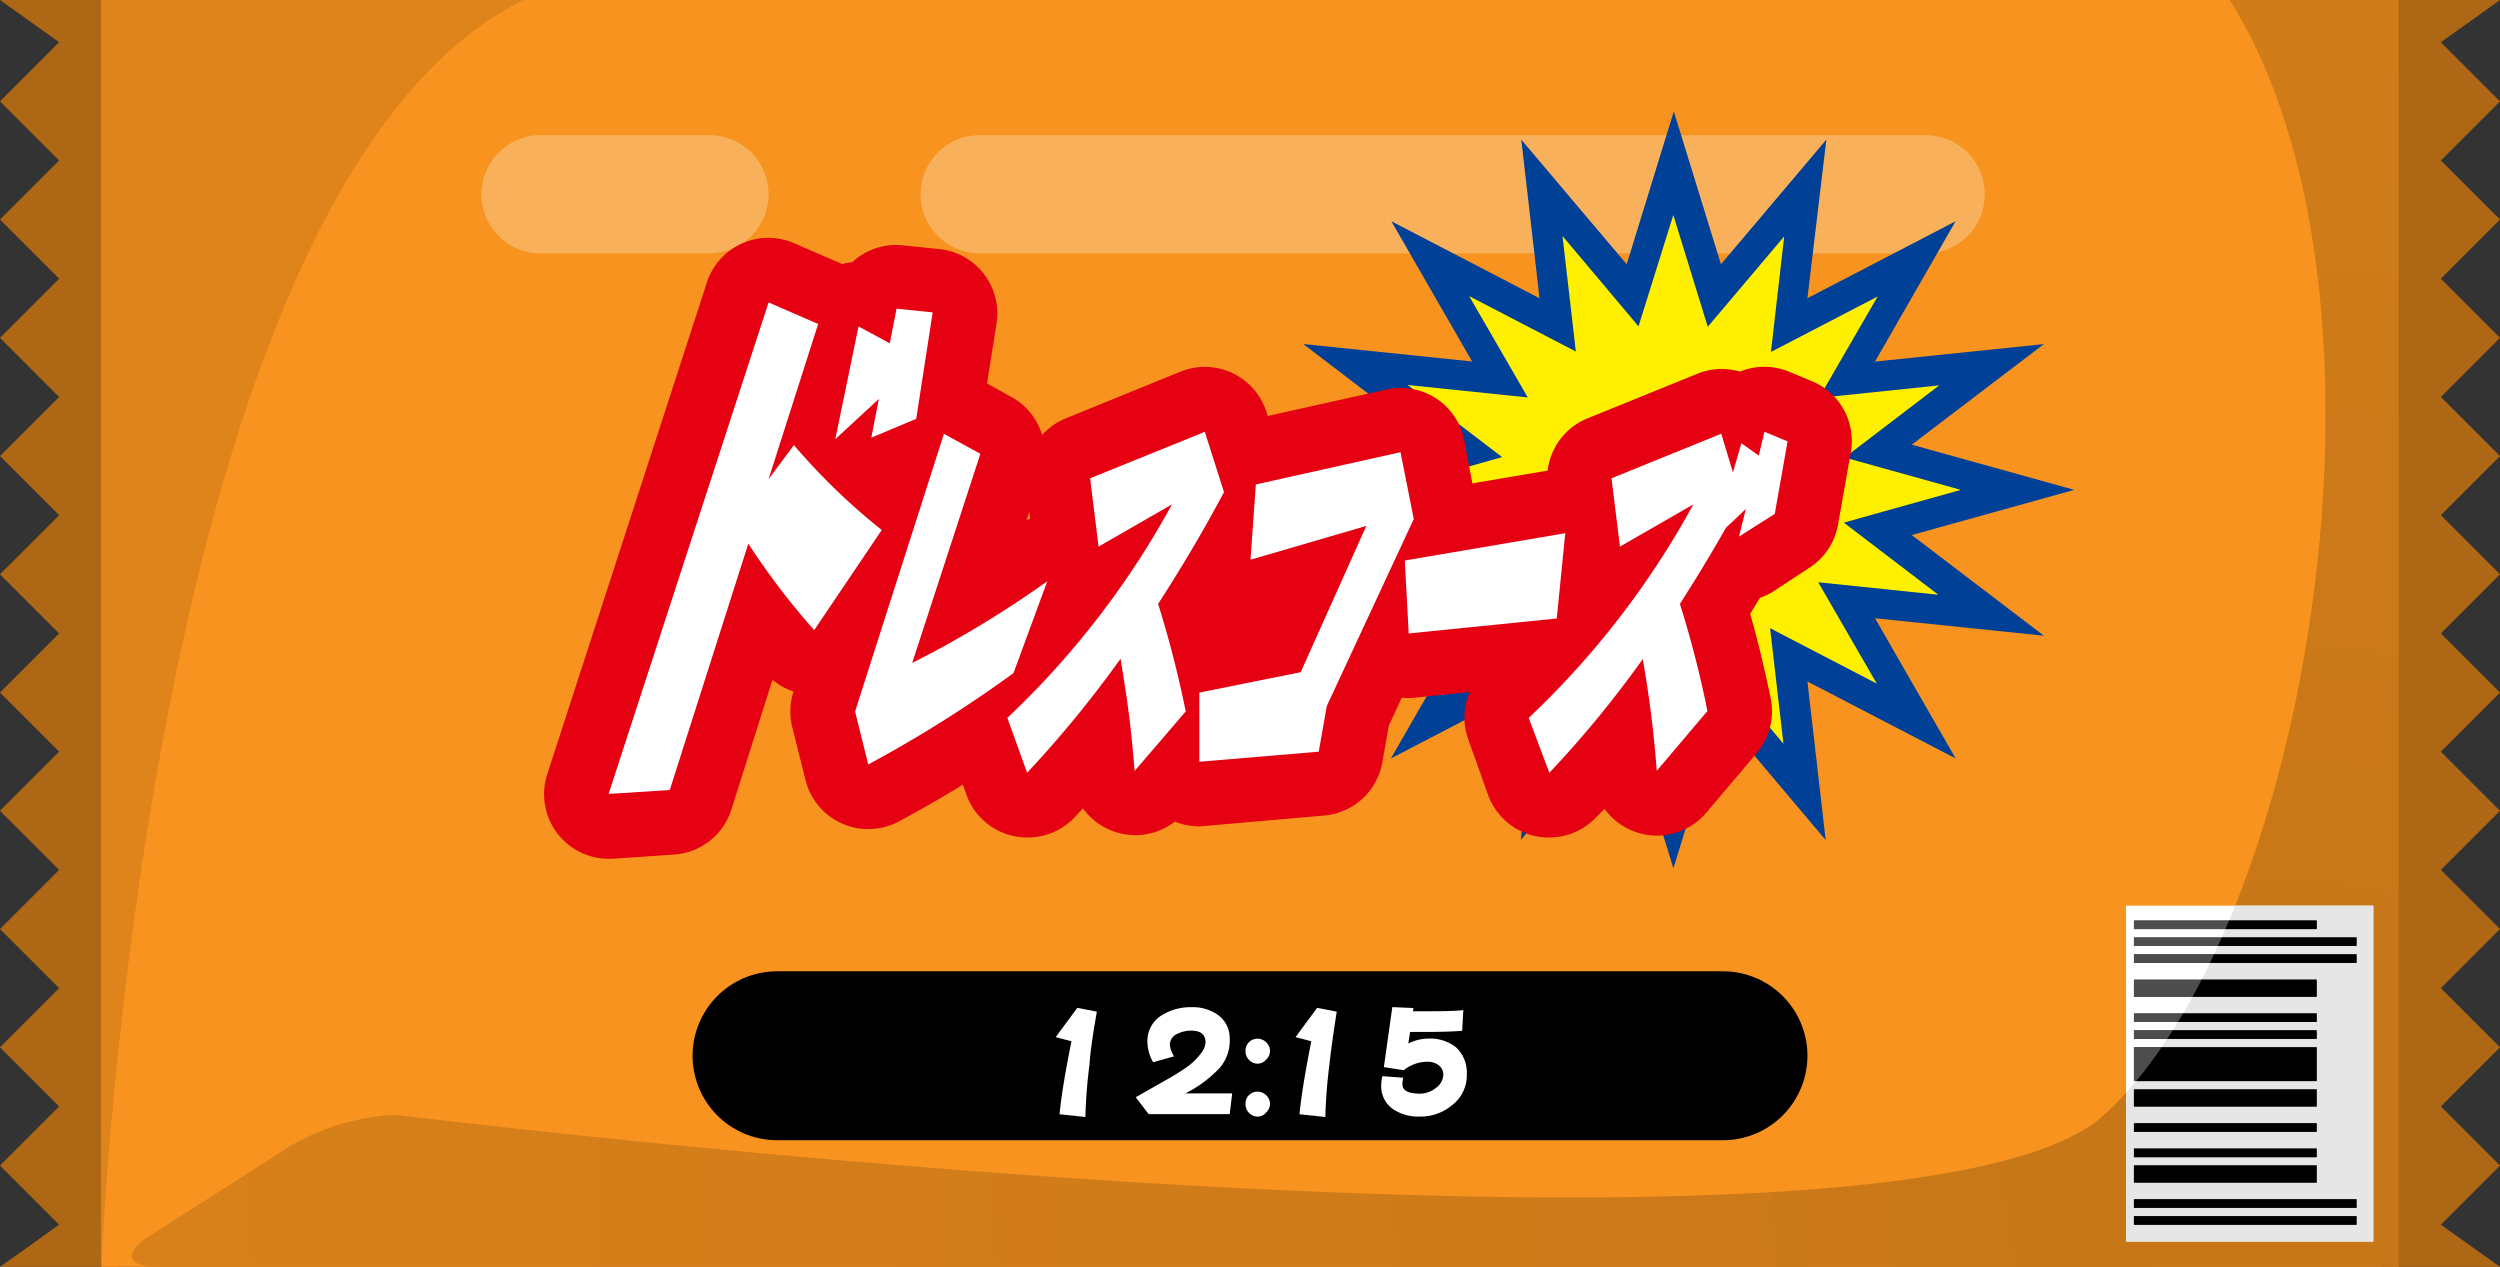 <svg xmlns="http://www.w3.org/2000/svg" xmlns:xlink="http://www.w3.org/1999/xlink" viewBox="0 0 296 150"><rect x="0" y="0" width="296" height="150" fill="#333333" stroke="none"/><defs><style>.cls-1,.cls-5,.cls-6{fill:none;}.cls-2{fill:#ad6715;}.cls-3{fill:#f7931e;}.cls-4{fill:#de841b;}.cls-5{stroke:#f9b05b;stroke-width:14px;}.cls-5,.cls-6{stroke-linecap:round;stroke-miterlimit:10;}.cls-6{stroke:#000;stroke-width:20px;}.cls-7{fill:url(#名称未設定グラデーション_36);}.cls-8,.cls-9{fill-rule:evenodd;}.cls-9{fill:#4d4d4d;}.cls-10{fill:#fff;}.cls-11{clip-path:url(#clip-path);}.cls-12{fill:#e6e6e6;}.cls-13{fill:#fff000;}.cls-14{fill:#004097;}.cls-15{fill:#e50012;}</style><radialGradient id="名称未設定グラデーション_36" cx="272" cy="139" r="332.93" gradientUnits="userSpaceOnUse"><stop offset="0" stop-color="#c67618"/><stop offset="1" stop-color="#de841b"/></radialGradient><clipPath id="clip-path"><path id="SVGID" class="cls-1" d="M264,0c22,35,9.27,110-14.87,132s-202.27,0-202.27,0a27.17,27.17,0,0,0-12.4,3.63L17.67,146.37c-3.12,2-2.64,3.63,1.06,3.63H284V0Z"/></clipPath><symbol id="orange" data-name="orange" viewBox="0 0 296 150"><polygon class="cls-2" points="7 0 0 0 7 5 0 12 7 19 0 26 7 33 0 40 7 47 0 54 7 61 0 68 7 75 0 82 7 89 0 96 7 103 0 110 7 117 0 124 7 131 0 138 7 145 0 150 7 150 14 150 14 0 7 0"/><rect class="cls-3" x="12" width="272" height="150"/><path class="cls-4" d="M12,150V0H62C17,22,12,150,12,150Z"/><line class="cls-5" x1="116" y1="23" x2="228" y2="23"/><line class="cls-5" x1="64" y1="23" x2="84" y2="23"/><line class="cls-6" x1="92" y1="125" x2="204" y2="125"/><polygon class="cls-2" points="289 5 296 0 289 0 282 0 282 150 289 150 296 150 289 145 296 138 289 131 296 124 289 117 296 110 289 103 296 96 289 89 296 82 289 75 296 68 289 61 296 54 289 47 296 40 289 33 296 26 289 19 296 12 289 5"/><path class="cls-7" d="M264,0c22,35,9.27,110-14.87,132s-202.27,0-202.27,0a27.17,27.17,0,0,0-12.4,3.63L17.67,146.37c-3.12,2-2.64,3.63,1.06,3.63H284V0Z"/><path class="cls-8" d="M252.66,145v-1H279v1Zm0-2v-1H279v1Zm0-3v-2h21.62v2Zm0-3v-1h21.62v1Zm0-3v-1h21.62v1Zm0-3v-2h21.62v2Zm0-3v-4h21.62v4Zm0-5v-1h21.62v1Zm0-2v-1h21.62v1Zm0-3v-2h21.62v2Zm0-4v-1H279v1Zm0-2v-1H279v1Zm0-2v-1h21.62v1Z"/><path class="cls-9" d="M252.66,145v-1H279v1Zm0-2v-1H279v1Zm0-3v-2h21.62v2Zm0-3v-1h21.62v1Zm0-3v-1h21.62v1Zm0-3v-2h21.62v2Zm0-3v-4h21.62v4Zm0-5v-1h21.62v1Zm0-2v-1h21.62v1Zm0-3v-2h21.62v2Zm0-4v-1H279v1Zm0-2v-1H279v1Zm0-2v-1h21.62v1Z"/><rect class="cls-10" x="251.72" y="107.23" width="29.28" height="39.77"/><g class="cls-11"><rect class="cls-12" x="251.72" y="107.23" width="29.28" height="39.77"/></g><path class="cls-8" d="M252.66,145v-1H279v1Zm0-2v-1H279v1Zm0-3v-2h21.62v2Zm0-3v-1h21.62v1Zm0-3v-1h21.62v1Zm0-3v-2h21.62v2Zm0-3v-4h21.62v4Zm0-5v-1h21.62v1Zm0-2v-1h21.62v1Zm0-3v-2h21.62v2Zm0-4v-1H279v1Zm0-2v-1H279v1Zm0-2v-1h21.62v1Z"/><path class="cls-9" d="M252.66,145v-1H279v1Zm0-2v-1H279v1Zm0-3v-2h21.62v2Zm0-3v-1h21.62v1Zm0-3v-1h21.62v1Zm0-3v-2h21.62v2Zm0-3v-4h21.62v4Zm0-5v-1h21.62v1Zm0-2v-1h21.62v1Zm0-3v-2h21.62v2Zm0-4v-1H279v1Zm0-2v-1H279v1Zm0-2v-1h21.62v1Z"/><g class="cls-11"><path class="cls-8" d="M252.66,145v-1H279v1Zm0-2v-1H279v1Zm0-3v-2h21.62v2Zm0-3v-1h21.62v1Zm0-3v-1h21.62v1Zm0-3v-2h21.62v2Zm0-3v-4h21.62v4Zm0-5v-1h21.62v1Zm0-2v-1h21.62v1Zm0-3v-2h21.62v2Zm0-4v-1H279v1Zm0-2v-1H279v1Zm0-2v-1h21.62v1Z"/></g></symbol></defs><title>dresscodes</title><g id="レイヤー_2" data-name="レイヤー 2"><g id="_3" data-name="3"><use id="orange-3" data-name="orange" width="296" height="150" xlink:href="#orange"/><path class="cls-10" d="M129,126a61.15,61.15,0,0,0-.49,6.25l-3.06-.32q.3-3.13,1.41-8.64l-1.87-.49,2.56-3.47,2.32.45C129.38,122.53,129.09,124.62,129,126Z"/><path class="cls-10" d="M145.6,131.91H136l-1.53-2,3.53-2a28.72,28.72,0,0,0,2.54-1.58,7.47,7.47,0,0,0,1.62-1.57,2.44,2.44,0,0,0,.58-1.31c0-.94-.56-1.42-1.66-1.42a3.61,3.61,0,0,0-1.69.38,1.42,1.42,0,0,0-.88,1.26,3,3,0,0,0,.5,1.4l-2.48.7a5.09,5.09,0,0,1-.68-2.41,3.57,3.57,0,0,1,1.73-3.17,6.48,6.48,0,0,1,3.53-.94,5.13,5.13,0,0,1,3.1.92A3.4,3.4,0,0,1,145.6,123a4.92,4.92,0,0,1-1.21,3.46,14.25,14.25,0,0,1-4.05,3h5.55Z"/><path class="cls-10" d="M149.9,125.47a1.36,1.36,0,0,1-1,.47,1.41,1.41,0,0,1-1-.43,1.45,1.45,0,0,1-.43-1.06,1.41,1.41,0,0,1,.41-1.06,1.45,1.45,0,0,1,1.06-.41,1.49,1.49,0,0,1,1,.45,1.41,1.41,0,0,1,.43,1A1.43,1.43,0,0,1,149.9,125.47Zm0,6.27a1.36,1.36,0,0,1-1,.47,1.42,1.42,0,0,1-1-.43,1.46,1.46,0,0,1-.43-1.06,1.41,1.41,0,0,1,.41-1.06,1.45,1.45,0,0,1,1.06-.41,1.49,1.49,0,0,1,1,.45,1.4,1.4,0,0,1,.43,1A1.43,1.43,0,0,1,149.9,131.73Z"/><path class="cls-10" d="M157.41,126a61.15,61.15,0,0,0-.49,6.25l-3.06-.32q.3-3.13,1.4-8.64l-1.87-.49,2.56-3.47,2.32.45C157.84,122.53,157.55,124.62,157.41,126Z"/><path class="cls-10" d="M171.93,130.85a5.79,5.79,0,0,1-3.78,1.35,5.38,5.38,0,0,1-3.19-.86,3.29,3.29,0,0,1-1.42-2.92,4.5,4.5,0,0,1,.13-1l2.47.18a3,3,0,0,0-.09.79c0,.74.7,1.1,2.11,1.1a3,3,0,0,0,1.85-.68,2,2,0,0,0,.88-1.57,1.39,1.39,0,0,0-.56-1.12,2.09,2.09,0,0,0-1.28-.41,4.45,4.45,0,0,0-2.84,1l-2.36-.36,1-7.11,2.5.11-.05.38h1.66c1.6,0,3,0,4.3-.13l-.14,2.45c-1.22.09-2.61.13-4.16.13h-2l-.22,1.37a5.43,5.43,0,0,1,2.29-.58,5,5,0,0,1,3.33,1,4.09,4.09,0,0,1,1.31,3.24A4.44,4.44,0,0,1,171.93,130.85Z"/><polygon class="cls-13" points="238.88 58 222.38 62.59 235.78 72.82 218.69 71.04 226.94 85.37 211.86 77.53 213.73 93.76 202.96 81.03 198.13 96.7 193.3 81.03 182.53 93.76 184.4 77.53 169.32 85.36 177.56 71.04 160.48 72.81 173.88 62.59 157.38 58 173.88 53.41 160.48 43.19 177.57 44.96 169.32 30.64 184.4 38.47 182.53 22.24 193.3 34.97 198.13 19.3 202.96 34.97 213.73 22.24 211.86 38.47 226.94 30.64 218.69 44.96 235.78 43.19 222.38 53.41 238.88 58"/><path class="cls-14" d="M198.13,102.81l-5.58-18.1L180.06,99.46l2.16-18.78L164.68,89.8l9.56-16.61-20,2.07,15.62-11.91L150.67,58l19.25-5.35L154.3,40.73l20,2.07-9.56-16.6,17.54,9.11-2.16-18.78,12.48,14.76,5.58-18.1,5.58,18.1,12.48-14.76L214,35.31l17.54-9.11L222,42.81l20-2.07L226.35,52.65,245.59,58l-19.24,5.35L242,75.27,222,73.2l9.55,16.6L214,80.69l2.16,18.77L203.71,84.71ZM194,77.36l4.08,13.23,4.08-13.23,9,10.7-1.58-13.68,12.63,6.56-6.93-12,14.22,1.48-11.19-8.54L232.16,58l-13.75-3.83,11.19-8.54-14.23,1.48,6.94-12-12.63,6.56,1.57-13.68-9.05,10.7-4.08-13.23L194,38.64l-9-10.7,1.58,13.68-12.63-6.56,6.94,12-14.23-1.48,11.19,8.54L164.1,58l13.75,3.83-11.19,8.54,14.22-1.48-6.93,12,12.63-6.56L185,88.06Z"/><path class="cls-15" d="M94,52.7a75.12,75.12,0,0,0,10.4,10.05l-8,11.86a86.7,86.7,0,0,1-7.8-10.24L79.3,93.54,72.06,94,91,35.81l5.87,2.55L91,56.73ZM98.9,52l2.75-13.35,3.7,2,.8-4.1,4.28.44-1.95,12.6-5.32,2.23.9-4.59Z"/><path class="cls-15" d="M72.06,101.68a7.65,7.65,0,0,1-7.27-10l18.9-58.22A7.65,7.65,0,0,1,94,28.79l5.7,2.47a7.78,7.78,0,0,1,1.2-.21,7.62,7.62,0,0,1,6-2l4.28.44A7.65,7.65,0,0,1,118,38.22L116,50.82a7.65,7.65,0,0,1-4.6,5.89l-1.6.67a7.65,7.65,0,0,1,.89,9.67l-8,11.86a7.65,7.65,0,0,1-11.23,1.58L86.59,95.86a7.65,7.65,0,0,1-6.77,5.32l-7.24.49Z"/><path class="cls-15" d="M108,78.5a124.18,124.18,0,0,0,16-9.68l-4,10.87a147.93,147.93,0,0,1-17.2,10.82l-1.56-6.27,10.52-32.87,4.32,2.36Z"/><path class="cls-15" d="M102.79,98.16a7.65,7.65,0,0,1-7.42-5.81L93.8,86.08a7.65,7.65,0,0,1,.14-4.17L104.46,49a7.65,7.65,0,0,1,11-4.38L119.74,47a7.65,7.65,0,0,1,3.6,9.08l-1.79,5.48a7.65,7.65,0,0,1,9.64,9.9l-4,10.87a7.66,7.66,0,0,1-2.71,3.55,155.57,155.57,0,0,1-18,11.35A7.65,7.65,0,0,1,102.79,98.16Z"/><path class="cls-15" d="M134.34,91.28c-.42-5.23-.84-8.32-1.67-13.28a133.8,133.8,0,0,1-11.06,13.5L119.27,85a101.75,101.75,0,0,0,19.49-25.28l-8.69,5-1-8.09,13.58-5.5,2.27,7.14c-1.77,3.32-4.18,7.64-7.8,13.23a126.22,126.22,0,0,1,3.27,12.73Z"/><path class="cls-15" d="M121.62,99.16a7.66,7.66,0,0,1-7.2-5.07l-2.34-6.55A7.65,7.65,0,0,1,114,79.42a99,99,0,0,0,9.64-10.6,7.65,7.65,0,0,1-1.16-3.2l-1-8.09a7.65,7.65,0,0,1,4.72-8L139.78,44a7.65,7.65,0,0,1,10.16,4.77l2.27,7.14a7.65,7.65,0,0,1-.54,5.92c-1.44,2.7-3.4,6.27-6.23,10.81,1,3.32,1.58,5.75,2.45,10a7.65,7.65,0,0,1-1.67,6.49l-6,7.09a7.65,7.65,0,0,1-12-.51l-.93,1A7.65,7.65,0,0,1,121.62,99.16Z"/><path class="cls-15" d="M156.14,89,142,90.19V82l12-2.41,7.77-17.32-13.71,4,.63-8.91,17.13-3.82,1.57,7.91L157.09,83.6Z"/><path class="cls-15" d="M142,97.84a7.65,7.65,0,0,1-7.65-7.64V82a7.65,7.65,0,0,1,6.14-7.51l4.94-1a7.65,7.65,0,0,1-5-7.73l.63-8.91a7.65,7.65,0,0,1,6-6.92l17.13-3.82a7.65,7.65,0,0,1,9.17,6L174.85,60a7.65,7.65,0,0,1-.57,4.7l-9.84,21.2-.78,4.38a7.65,7.65,0,0,1-6.87,6.28l-14.14,1.23ZM156.14,89h0Z"/><path class="cls-15" d="M184.32,73.23,166.78,75l-.46-8.64,19-3.23Z"/><path class="cls-15" d="M166.78,82.65a7.65,7.65,0,0,1-7.64-7.24l-.46-8.64A7.65,7.65,0,0,1,165,58.82l19-3.23a7.65,7.65,0,0,1,8.89,8.29l-1,10.09a7.65,7.65,0,0,1-6.84,6.86l-17.53,1.77C167.3,82.64,167,82.65,166.78,82.65Zm17.53-9.42h0Z"/><path class="cls-15" d="M204.34,62.5c-1.74,3.09-3.57,6.09-5.44,9a122.43,122.43,0,0,1,3.26,12.68l-6,7.09a132.55,132.55,0,0,0-1.66-13.23,126.44,126.44,0,0,1-11.06,13.46L181,85a101.8,101.8,0,0,0,19.49-25.28l-8.69,5-1-8.09,13-5.28,1.38,4.59,1-3.46,2.06,1.46.67-2.82,2.74,1.14-1.52,8.59L205.9,63.5l.81-3.27Z"/><path class="cls-15" d="M183.38,99.16a7.65,7.65,0,0,1-7.2-5.07l-2.34-6.55a7.65,7.65,0,0,1,1.92-8.12,98.92,98.92,0,0,0,9.64-10.6,7.65,7.65,0,0,1-1.16-3.19l-1-8.09a7.65,7.65,0,0,1,4.71-8l13-5.28A7.64,7.64,0,0,1,206,44a7.65,7.65,0,0,1,5.8,0l2.74,1.14a7.65,7.65,0,0,1,4.6,8.4l-1.52,8.59a7.65,7.65,0,0,1-3.43,5.12L210,70a7.67,7.67,0,0,1-1.62.78l-1.16,1.9c.92,3.22,1.69,6.42,2.43,10a7.65,7.65,0,0,1-1.67,6.5l-6,7.09a7.65,7.65,0,0,1-12-.5l-1,1A7.65,7.65,0,0,1,183.38,99.16Z"/><path class="cls-10" d="M94,52.7a75.12,75.12,0,0,0,10.4,10.05l-8,11.86a86.7,86.7,0,0,1-7.8-10.24L79.3,93.54,72.06,94,91,35.81l5.87,2.55L91,56.73ZM98.9,52l2.75-13.35,3.7,2,.8-4.1,4.28.44-1.95,12.6-5.32,2.23.9-4.59Z"/><path class="cls-10" d="M108,78.5a124.18,124.18,0,0,0,16-9.68l-4,10.87a147.93,147.93,0,0,1-17.2,10.82l-1.56-6.27,10.52-32.87,4.32,2.36Z"/><path class="cls-10" d="M134.34,91.28c-.42-5.23-.84-8.32-1.67-13.28a133.8,133.8,0,0,1-11.06,13.5L119.27,85a101.75,101.75,0,0,0,19.49-25.28l-8.69,5-1-8.09,13.58-5.5,2.27,7.14c-1.77,3.32-4.18,7.64-7.8,13.23a126.22,126.22,0,0,1,3.27,12.73Z"/><path class="cls-10" d="M156.14,89,142,90.19V82l12-2.41,7.77-17.32-13.71,4,.63-8.91,17.13-3.82,1.57,7.91L157.09,83.6Z"/><path class="cls-10" d="M184.32,73.23,166.79,75l-.46-8.64,19-3.23Z"/><path class="cls-10" d="M204.34,62.5c-1.74,3.09-3.57,6.09-5.44,9a122.43,122.43,0,0,1,3.26,12.68l-6,7.09a132.63,132.63,0,0,0-1.66-13.23,126.47,126.47,0,0,1-11.06,13.46L181,85a101.8,101.8,0,0,0,19.49-25.28l-8.69,5-1-8.09,13-5.28,1.38,4.59,1-3.46,2.06,1.46.67-2.82,2.74,1.14-1.52,8.59-4.23,2.68.81-3.27Z"/></g></g></svg>